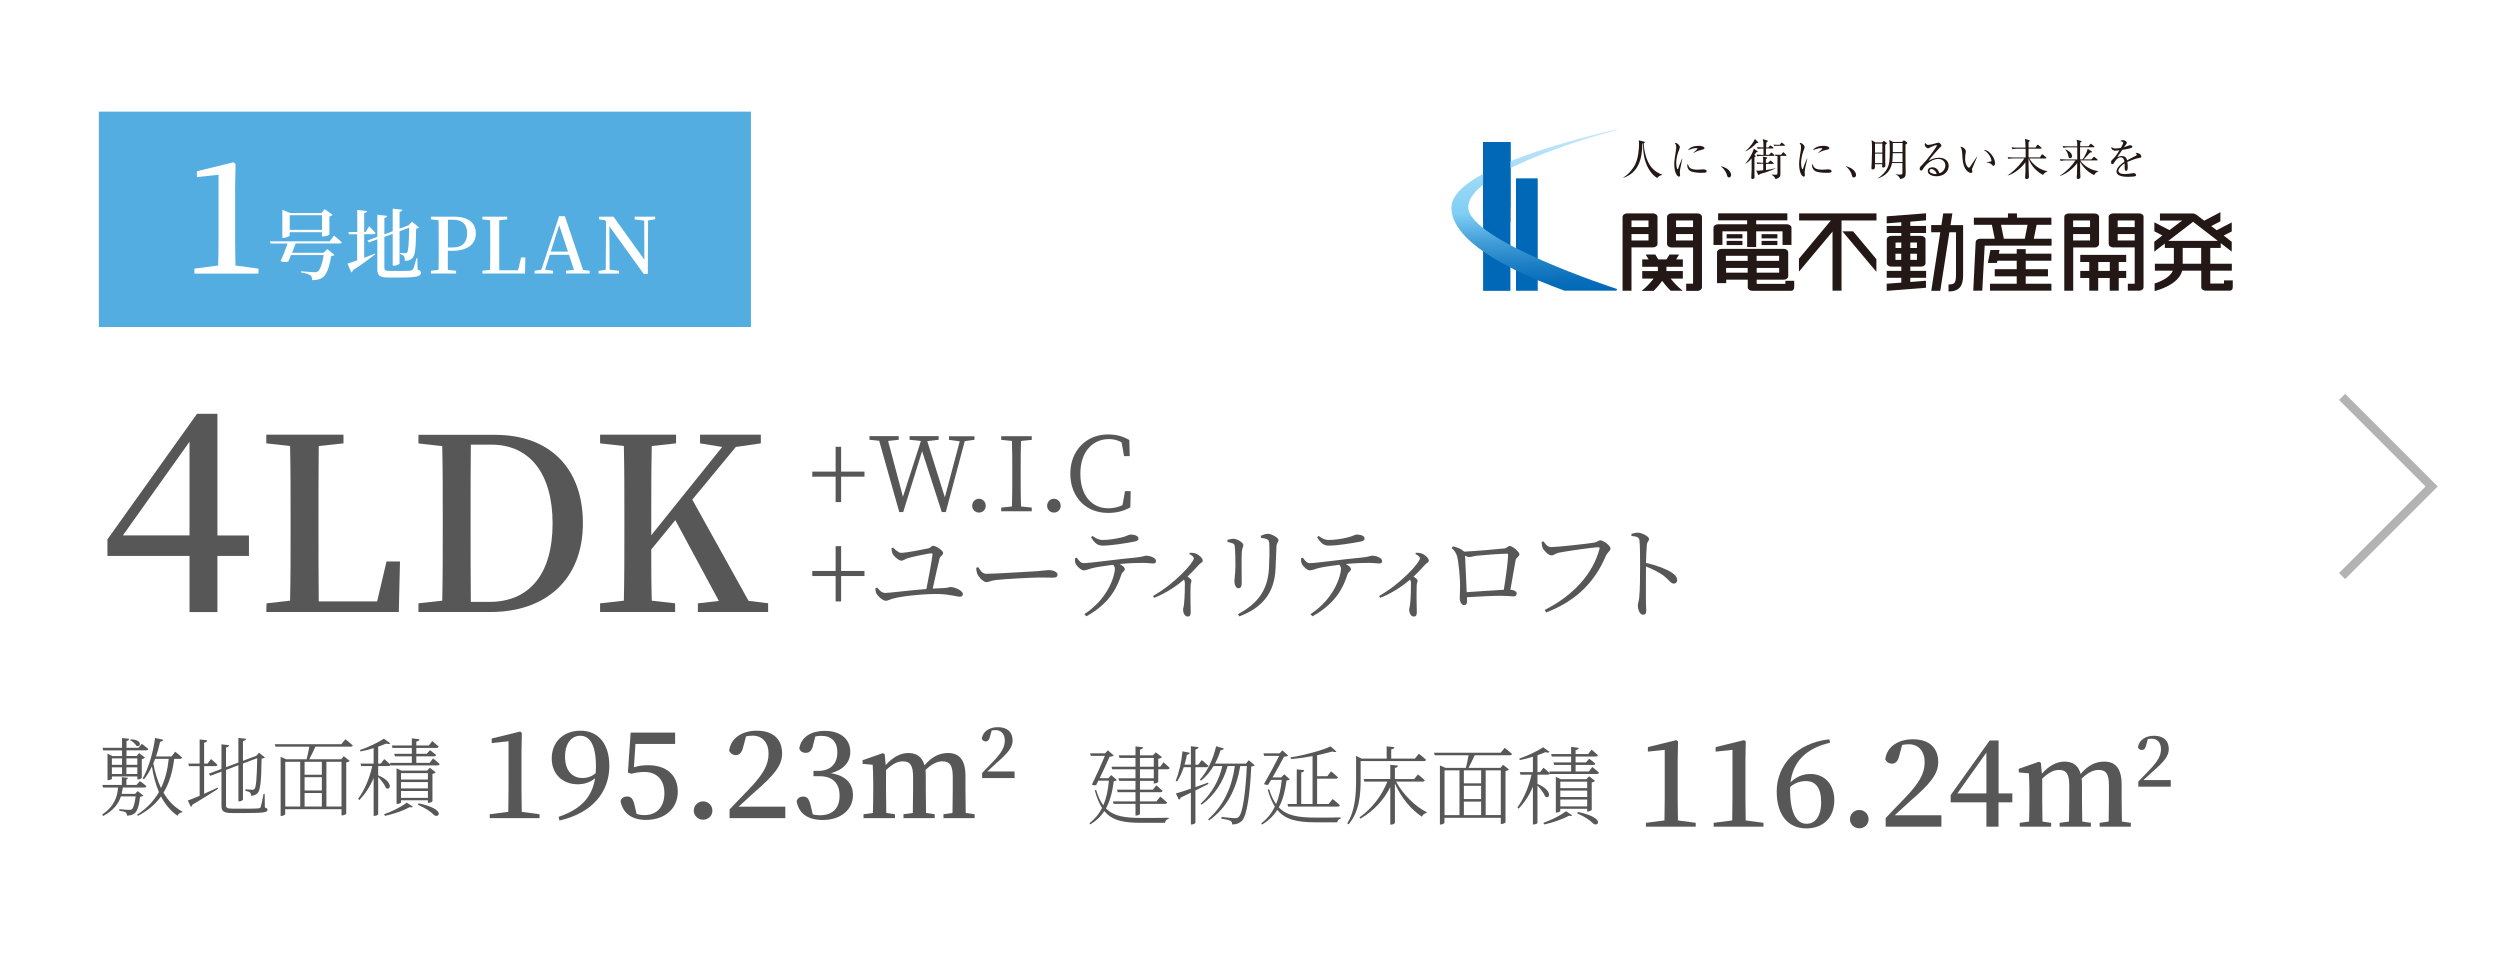 <?xml version="1.0" encoding="UTF-8"?>
<svg id="Layer_2" xmlns="http://www.w3.org/2000/svg" xmlns:xlink="http://www.w3.org/1999/xlink" viewBox="0 0 291.13 111">
  <defs>
    <style>
      .cls-1, .cls-2 {
        fill: none;
      }

      .cls-3 {
        fill: #54ade1;
      }

      .cls-4 {
        fill: #585757;
      }

      .cls-5 {
        fill: url(#linear-gradient);
      }

      .cls-2 {
        stroke: #b3b3b3;
        stroke-miterlimit: 10;
      }

      .cls-6 {
        fill: #231815;
      }

      .cls-7 {
        fill: #0068b7;
      }

      .cls-8, .cls-9 {
        fill: #fff;
      }

      .cls-9 {
        filter: url(#drop-shadow-1);
      }

      .cls-10 {
        fill: #0081cc;
      }
    </style>
    <filter id="drop-shadow-1" x="0" y="0" width="291.13" height="111" filterUnits="userSpaceOnUse">
      <feOffset dx=".8" dy=".8"/>
      <feGaussianBlur result="blur" stdDeviation="1.29"/>
      <feFlood flood-color="#000" flood-opacity=".3"/>
      <feComposite in2="blur" operator="in"/>
      <feComposite in="SourceGraphic"/>
    </filter>
    <linearGradient id="linear-gradient" x1="178.53" y1="15.32" x2="179.02" y2="34.09" gradientUnits="userSpaceOnUse">
      <stop offset="0" stop-color="#c7e8fa"/>
      <stop offset=".5" stop-color="#7ecef4"/>
      <stop offset=".53" stop-color="#74c6ef"/>
      <stop offset=".68" stop-color="#429dd7"/>
      <stop offset=".82" stop-color="#1e80c5"/>
      <stop offset=".93" stop-color="#086eba"/>
      <stop offset="1" stop-color="#0068b7"/>
    </linearGradient>
  </defs>
  <g id="_製作レイヤー" data-name="製作レイヤー">
    <rect class="cls-9" width="291.13" height="111"/>
    <polyline class="cls-2" points="272.74 46.22 283.17 56.65 272.74 67.08"/>
    <g>
      <rect class="cls-3" x="11.51" y="13" width="75.94" height="25.08"/>
      <g>
        <path class="cls-8" d="M30.1,31.28v.58h-7.46v-.58l2.77-.36c.02-1.08.04-2.18.04-3.24v-7.33l-2.52.27v-.68l4.25-1.04.25.2-.05,2.84v5.74c0,1.06.02,2.14.04,3.24l2.68.36Z"/>
        <path class="cls-8" d="M38.89,27.43s.57.46.91.78c-.02.1-.12.14-.24.14h-5.13c-.11.31-.27.71-.42,1.09h3.65l.46-.44.82.69c-.06.07-.18.12-.38.14-.18,1.22-.53,2.19-1.02,2.51-.3.19-.66.28-1.19.28,0-.23-.04-.43-.21-.56-.18-.14-.62-.27-1.08-.33v-.14c.52.04,1.37.11,1.58.11.18,0,.27-.02.38-.09.25-.19.53-.96.68-1.91h-3.81c-.12.29-.23.55-.31.75-.21.1-.57.09-.92-.04.25-.48.63-1.45.82-2.05h-1.97l-.08-.26h6.96l.5-.67ZM33.74,27.42c0,.08-.39.28-.74.28h-.12v-3.27l.91.38h3.62l.41-.46.91.68c-.05.07-.19.14-.37.18v2.11c-.02.05-.44.22-.73.22h-.14v-.5h-3.76v.39ZM33.74,25.06v1.71h3.76v-1.71h-3.76Z"/>
        <path class="cls-8" d="M42.42,30.02c.4-.15.82-.32,1.23-.5l.04.1c-.58.44-1.42,1.1-2.58,1.84-.03.12-.1.22-.2.26l-.45-1.02c.25-.07.65-.21,1.13-.38v-3.04h-.95l-.07-.26h1.03v-2.57l1.14.12c-.03.13-.1.22-.33.24v2.21h.16l.42-.67s.48.48.74.78c-.02.1-.11.14-.23.14h-1.09v2.74ZM48.62,31.38c.31.11.4.21.4.37,0,.42-.44.57-2.42.57h-1.29c-1.02,0-1.37-.18-1.37-.95v-3.5l-.98.36-.17-.22,1.15-.43v-2.58l1.14.14c-.02.12-.11.22-.32.25v1.9l.97-.36v-2.63l1.12.12c-.02.13-.09.22-.32.25v1.96l.94-.35.08-.03h0l.44-.43.81.67c-.06.07-.17.12-.34.14-.03,2.39-.12,3.13-.46,3.45-.22.21-.52.3-.86.3,0-.24,0-.44-.1-.55-.09-.12-.23-.19-.45-.24v-.14c.17.02.45.04.59.04.12,0,.17-.02.22-.08.15-.16.22-.94.24-2.89l-1.11.41v3.74c0,.09-.35.27-.65.27h-.15v-3.71l-.97.36v3.6c0,.26.12.36.63.36h1.27c.53,0,.93,0,1.12-.04.14,0,.22-.05.3-.14.11-.16.26-.66.42-1.3h.1l.03,1.33Z"/>
        <path class="cls-8" d="M52.15,29.2c0,.72,0,1.46,0,2.23l.96.1v.32h-2.93v-.32l.89-.1c.02-.87.02-1.76.02-2.66v-.46c0-.88,0-1.78-.02-2.66l-.89-.1v-.32h2.66c1.76,0,2.57.77,2.57,1.96,0,1.11-.77,2.02-2.8,2.02h-.48ZM52.16,25.59c0,.89,0,1.79,0,2.72v.51h.54c1.21,0,1.7-.67,1.7-1.64,0-1.03-.53-1.59-1.66-1.59h-.58Z"/>
        <path class="cls-8" d="M61.18,29.96l-.04,1.89h-4.96v-.32s.89-.1.89-.1c.02-.88.02-1.76.02-2.57v-.55c0-.89,0-1.78-.02-2.66l-.89-.1v-.32h2.89v.32l-.93.1c0,.88,0,1.76,0,2.63v.64c0,.77,0,1.66,0,2.55h2.19l.35-1.49h.5Z"/>
        <path class="cls-8" d="M68.67,31.53v.32h-2.76v-.32l.93-.11-.58-1.75h-2.23l-.56,1.74.94.12v.32h-2.16v-.32l.79-.12,2.07-6.23h.67l2.12,6.26.77.09ZM66.14,29.3l-1.02-3.08-.98,3.08h2Z"/>
        <path class="cls-8" d="M76.3,25.54l-.83.13-.03,6.24h-.47l-4.01-5.56.03,5.05,1.1.14v.32h-2.38v-.32l.83-.13.04-5.61-.13-.16-.69-.09v-.32h1.68l3.6,5.01-.02-4.55-1.11-.14v-.32h2.38v.32Z"/>
      </g>
    </g>
    <g>
      <path class="cls-4" d="M28.99,64.74h-3.67v6.54h-3.25v-6.54h-9.56v-1.93l10.43-14.62h2.38v14.17h3.67v2.38ZM22.07,62.35v-10.91l-7.76,10.91h7.76Z"/>
      <path class="cls-4" d="M46.58,65.39l-.14,5.88h-15.43l.03-1.01,2.74-.31c.06-2.74.06-5.46.06-8.01v-1.71c0-2.77,0-5.54-.06-8.29l-2.77-.31v-1.01h8.99v1.01l-2.88.31c-.03,2.74-.03,5.49-.03,8.18v1.99c0,2.41,0,5.15.03,7.92h6.8l1.09-4.65h1.57Z"/>
      <path class="cls-4" d="M57.69,50.64c6.19,0,10.19,3.75,10.19,10.3s-4.34,10.33-10.75,10.33h-8.4v-1.01l2.77-.31c.06-2.72.06-5.54.06-8.65v-1.01c0-2.8,0-5.6-.06-8.34l-2.77-.31v-1.01h8.96ZM56.99,70.09c4.76,0,7.36-3.36,7.36-9.13s-2.63-9.18-7.14-9.18h-2.38c-.03,2.77-.03,5.57-.03,8.51v.98c0,3.14,0,6.02.03,8.82h2.16Z"/>
      <path class="cls-4" d="M89.45,70.26v1.01h-8.18v-1.01l2.44-.28-5.07-9.41-2.8,3.42c0,1.79,0,3.84.06,5.96l2.72.31v1.01h-8.74v-1.01l2.77-.31c.06-2.72.06-5.49.06-8.29v-1.43c0-2.74,0-5.54-.06-8.29l-2.77-.31v-1.01h8.85v1.01l-2.83.31c-.06,2.72-.06,5.46-.06,8.29v2.1l8.26-10.28-2.58-.42v-1.01h7.08v1.01l-2.91.42-5.07,6.13,6.55,11.79,2.27.28Z"/>
    </g>
    <g>
      <g>
        <path class="cls-4" d="M62.83,94.82v.45h-5.8v-.45l2.16-.28c.01-.84.03-1.69.03-2.52v-5.7l-1.96.21v-.53l3.31-.81.2.15-.04,2.21v4.47c0,.83.01,1.67.03,2.52l2.09.28Z"/>
        <path class="cls-4" d="M65.06,95.12c2.63-.9,3.89-2.31,4.24-4.5-.52.46-1.21.71-2.02.71-1.71,0-3.03-1.12-3.03-3.03.01-1.99,1.46-3.21,3.35-3.21,2.1,0,3.36,1.57,3.36,4.09,0,3.01-1.92,5.49-5.81,6.37l-.1-.45ZM69.37,90.03c.01-.25.03-.52.03-.78,0-2.54-.74-3.57-1.82-3.57-.97,0-1.78.8-1.78,2.44s.85,2.48,2.03,2.48c.6,0,1.09-.18,1.54-.56Z"/>
        <path class="cls-4" d="M73.82,89.35c.53-.17,1.05-.24,1.65-.24,2.09,0,3.46,1.11,3.46,3.08s-1.5,3.29-3.71,3.29c-1.65,0-2.7-.78-2.96-2.21.13-.35.42-.52.76-.52.46,0,.7.25.87.99l.24,1.05c.29.08.57.13.91.13,1.47,0,2.33-.98,2.33-2.55s-.9-2.47-2.31-2.47c-.53,0-1.04.06-1.53.21l-.41-.15.32-4.65h5.18v1.32h-4.62l-.18,2.72Z"/>
        <path class="cls-4" d="M80.79,94.4c0-.6.49-1.08,1.09-1.08s1.08.48,1.08,1.08-.48,1.06-1.08,1.06-1.09-.48-1.09-1.06Z"/>
        <path class="cls-4" d="M91.45,93.95v1.32h-6.49v-1.01c.84-.87,1.65-1.74,2.34-2.44,1.57-1.65,2.2-2.76,2.2-4.05s-.71-2.1-1.86-2.1c-.21,0-.48.03-.76.08l-.32,1.19c-.17.76-.48.99-.88.99-.34,0-.6-.18-.77-.49.18-1.55,1.6-2.35,3.21-2.35,2.02,0,2.96,1.09,2.96,2.66,0,1.34-.85,2.47-3.28,4.55-.43.39-1.08.99-1.79,1.64h5.45Z"/>
        <path class="cls-4" d="M94.69,86.77c-.14.64-.41.9-.88.9-.31,0-.59-.13-.73-.49.21-1.43,1.49-2.07,2.96-2.07,1.89,0,2.98,1.01,2.98,2.44,0,1.16-.74,2.09-2.27,2.49,1.81.29,2.58,1.25,2.58,2.55,0,1.68-1.39,2.9-3.52,2.9-1.68,0-2.82-.71-3.04-2.23.15-.35.41-.5.76-.5.48,0,.69.28.87,1.04l.25,1.04c.28.07.55.1.81.1,1.51,0,2.31-.83,2.31-2.28s-.8-2.27-2.35-2.27h-.69v-.62h.57c1.34,0,2.21-.76,2.21-2.17,0-1.22-.69-1.91-1.86-1.91-.21,0-.45.01-.7.07l-.27,1.02Z"/>
        <path class="cls-4" d="M113.5,94.82v.45h-3.63v-.45l1.05-.15c.01-.78.03-1.88.03-2.65v-1.57c0-1.37-.38-1.79-1.2-1.79-.6,0-1.23.29-1.98,1.01.03.24.04.49.04.77v1.58c0,.77.01,1.86.03,2.65l1.01.15v.45h-3.64v-.45l1.09-.15c.01-.78.03-1.88.03-2.65v-1.55c0-1.34-.35-1.81-1.19-1.81-.64,0-1.26.34-1.96,1.02v2.34c0,.74.01,1.86.03,2.65l1.01.15v.45h-3.66v-.45l1.09-.15c.03-.8.04-1.92.04-2.65v-.9c0-.88-.03-1.41-.06-2.06l-1.18-.11v-.42l2.37-.83.21.14.11,1.26c.8-.91,1.71-1.41,2.63-1.41.98,0,1.62.45,1.89,1.44.84-1.02,1.76-1.44,2.73-1.44,1.33,0,2.04.8,2.04,2.69v1.64c0,.77.01,1.86.03,2.65l1.02.15Z"/>
        <path class="cls-4" d="M118.15,89.84v.77h-3.78v-.59c.49-.51.96-1.01,1.36-1.42.91-.96,1.28-1.61,1.28-2.36s-.42-1.22-1.09-1.22c-.12,0-.28.02-.44.05l-.19.69c-.1.44-.28.58-.51.58-.2,0-.35-.11-.45-.29.11-.91.93-1.37,1.87-1.37,1.17,0,1.72.64,1.72,1.55,0,.78-.5,1.44-1.91,2.65-.25.23-.63.58-1.04.96h3.18Z"/>
      </g>
      <g>
        <path class="cls-4" d="M16.7,92.65c-.07.07-.19.12-.39.14-.1,1.03-.32,1.7-.67,1.95-.2.16-.53.24-.86.24,0-.15-.03-.3-.15-.38-.11-.08-.45-.15-.74-.19v-.18c.34.03.94.08,1.13.08.17,0,.26-.02.34-.07.17-.14.34-.68.44-1.5h-1.72c-.26.81-.82,1.62-2.06,2.28l-.13-.16c1.48-.99,1.78-2.16,1.86-3.15h-1.75l-.08-.3h2.27v-.91l.72.08c-.02.09-.07.15-.19.18v.65h1.17l.4-.45s.47.32.76.59c-.03.11-.12.16-.25.16h-2.5c-.03.24-.07.49-.13.74h1.56l.31-.33.66.53ZM11.94,87.08h2.27v-1.14l.84.1c-.02.13-.11.21-.32.25v.79h1.39l.4-.46s.45.33.76.6c-.02.11-.13.16-.26.16h-2.29v.66h1.18l.29-.34.68.52c-.05.07-.2.15-.37.18v2.18c0,.06-.27.19-.44.19h-.07v-.35h-2.97v.26c0,.06-.22.17-.43.17h-.08v-3.09l.56.28h1.13v-.66h-2.19l-.08-.3ZM13.03,88.32v.74h1.18v-.74h-1.18ZM13.03,90.13h1.18v-.77h-1.18v.77ZM14.72,88.32v.74h1.27v-.74h-1.27ZM15.99,90.13v-.77h-1.27v.77h1.27ZM15.24,86.1c1.42.03,1.15,1,.64.75-.12-.23-.44-.52-.74-.66l.1-.09ZM20.29,88.37c-.2,1.52-.57,2.83-1.25,3.94.53.91,1.24,1.67,2.2,2.21l-.03.08c-.24.03-.45.15-.54.4-.84-.6-1.46-1.37-1.92-2.25-.64.89-1.51,1.64-2.69,2.26l-.1-.13c1.14-.74,1.97-1.63,2.55-2.64-.4-.91-.65-1.92-.82-2.99-.27.57-.58,1.08-.92,1.5l-.16-.09c.67-1.18,1.21-2.94,1.45-4.72l.95.2c-.04.12-.14.22-.36.23-.13.6-.29,1.17-.48,1.72h1.81l.42-.55s.51.39.81.68c-.02.1-.12.15-.25.15h-.67ZM18.07,88.37c-.07.18-.14.35-.22.52.2,1.04.48,2.01.9,2.88.49-1.01.77-2.14.9-3.4h-1.58Z"/>
        <path class="cls-4" d="M23.77,92.44c.49-.22,1.02-.46,1.56-.71l.07.13c-.72.45-1.72,1.1-2.99,1.84-.03.13-.1.22-.18.27l-.36-.75c.28-.09.78-.29,1.38-.55v-3.45h-1.24l-.08-.3h1.32v-2.81l.88.1c-.03.14-.11.24-.36.28v2.43h.4l.4-.53s.47.39.75.67c-.02.11-.12.16-.26.16h-1.29v3.22ZM30.84,94.03c.24.08.31.14.31.27,0,.3-.42.38-2.56.38h-1.55c-.95,0-1.25-.18-1.25-.82v-4l-1.28.48-.2-.24,1.48-.56v-2.86l.89.1c-.02.12-.12.23-.36.27v2.29l1.44-.54v-2.87l.89.1c-.02.13-.11.23-.36.27v2.3l1.48-.56.08-.03.31-.36.69.56c-.07.07-.19.11-.39.14-.03,2.63-.14,3.66-.46,4.01-.2.21-.49.3-.78.3,0-.16-.01-.29-.12-.38-.09-.08-.31-.15-.52-.18v-.19c.25.02.61.06.77.06s.22-.02.29-.1c.18-.2.27-1.22.31-3.58l-1.66.62v4.2c0,.07-.22.21-.42.21h-.11v-4.21l-1.44.55v4.09c0,.31.11.42.76.42h1.52c.74,0,1.26,0,1.48-.03.15-.02.22-.06.27-.15.07-.18.2-.8.34-1.54h.13l.02,1.58Z"/>
        <path class="cls-4" d="M40.22,86.09s.53.4.86.71c-.03.1-.12.15-.26.15h-4.09c-.22.49-.5,1.07-.72,1.47h3.72l.3-.36.69.54c-.07.09-.19.15-.4.18v5.98c0,.05-.22.19-.47.19h-.08v-.72h-6.56v.6s-.18.19-.45.19h-.08v-6.88l.65.28h2.38c.1-.4.22-1,.31-1.47h-3.94l-.09-.29h7.76l.47-.57ZM33.22,93.92h1.74v-5.21h-1.74v5.21ZM37.48,88.71h-2.01v1.51h2.01v-1.51ZM37.48,90.51h-2.01v1.54h2.01v-1.54ZM35.47,93.92h2.01v-1.57h-2.01v1.57ZM38.01,88.71v5.21h1.76v-5.21h-1.76Z"/>
        <path class="cls-4" d="M50.43,88.32s.48.38.77.65c-.03.11-.12.16-.25.16h-5.46v-.06c-.04.1-.13.14-.25.14h-1.2v1.08c1.84.76,1.44,1.85.9,1.47-.14-.39-.55-.91-.9-1.28v4.35c0,.05-.19.18-.45.18h-.08v-4.41c-.4.97-.96,1.83-1.66,2.57l-.15-.14c.79-1.07,1.34-2.44,1.65-3.82h-1.29l-.08-.29h1.53v-1.8c-.5.16-1.03.3-1.53.39l-.06-.17c.98-.32,2.18-.91,2.79-1.32l.74.54c-.09.1-.24.11-.48.03-.26.11-.58.24-.93.36v1.97h.31l.39-.52s.46.37.73.64l-.05-.2h2.54v-.76h-1.97l-.08-.3h2.05v-.68h-2.25l-.08-.29h2.33v-.83l.89.11c-.02.13-.12.23-.37.26v.46h1.46l.4-.51s.45.37.74.64c-.03.11-.12.16-.26.16h-2.34v.68h1.21l.38-.42s.43.3.71.56c-.02.11-.11.16-.25.16h-2.05v.76h1.55l.4-.52ZM44.72,94.82c.87-.3,1.91-.79,2.65-1.35l.71.47c-.07.08-.16.1-.36.05-.81.44-1.9.8-2.88,1.02l-.12-.19ZM49.83,93.5v-.31h-3.13v.25c0,.06-.21.18-.43.18h-.09v-4.15l.57.27h2.99l.31-.34.69.53c-.06.08-.21.16-.38.19v3.18c0,.06-.28.2-.46.2h-.07ZM46.7,90.03v.75h3.13v-.75h-3.13ZM49.83,91.07h-3.13v.74h3.13v-.74ZM49.83,92.91v-.8h-3.13v.8h3.13ZM48.74,93.55c3.3.69,2.34,1.82,1.79,1.35-.36-.38-1.01-.81-1.86-1.18l.07-.17Z"/>
      </g>
    </g>
    <g>
      <g>
        <path class="cls-4" d="M197.47,95.82v.45h-5.8v-.45l2.16-.28c.01-.84.03-1.69.03-2.52v-5.7l-1.96.21v-.53l3.31-.81.2.15-.04,2.21v4.47c0,.83.01,1.67.03,2.52l2.09.28Z"/>
        <path class="cls-4" d="M205.36,95.82v.45h-5.8v-.45l2.16-.28c.01-.84.03-1.69.03-2.52v-5.7l-1.96.21v-.53l3.31-.81.2.15-.04,2.21v4.47c0,.83.01,1.67.03,2.52l2.09.28Z"/>
        <path class="cls-4" d="M213.12,86.49c-2.84.66-4.33,2.24-4.61,4.62.63-.63,1.43-.98,2.3-.98,1.69,0,2.8,1.23,2.8,3.05,0,2.04-1.32,3.29-3.25,3.29-2.14,0-3.46-1.58-3.46-4.29,0-3.08,2.3-5.66,6.13-6.09l.08.39ZM212.07,93.34c0-1.62-.67-2.38-1.75-2.38-.62,0-1.28.17-1.85.69-.01.11-.01.22-.01.34,0,2.66.74,3.94,1.92,3.94.99,0,1.7-.83,1.7-2.58Z"/>
        <path class="cls-4" d="M215.43,95.4c0-.6.49-1.08,1.09-1.08s1.08.48,1.08,1.08-.48,1.06-1.08,1.06-1.09-.48-1.09-1.06Z"/>
        <path class="cls-4" d="M226.08,94.95v1.32h-6.49v-1.01c.84-.87,1.65-1.74,2.34-2.44,1.57-1.65,2.2-2.76,2.2-4.05s-.71-2.1-1.86-2.1c-.21,0-.48.03-.76.08l-.32,1.19c-.17.76-.48.99-.88.99-.34,0-.6-.18-.77-.49.18-1.55,1.6-2.35,3.21-2.35,2.02,0,2.96,1.09,2.96,2.66,0,1.34-.85,2.47-3.28,4.55-.43.39-1.08.99-1.79,1.64h5.45Z"/>
        <path class="cls-4" d="M234.33,93.43h-1.6v2.84h-1.41v-2.84h-4.16v-.84l4.54-6.36h1.04v6.16h1.6v1.04ZM231.32,92.39v-4.75l-3.38,4.75h3.38Z"/>
        <path class="cls-4" d="M248.14,95.82v.45h-3.63v-.45l1.05-.15c.01-.78.03-1.88.03-2.65v-1.57c0-1.37-.38-1.79-1.2-1.79-.6,0-1.23.29-1.98,1.01.03.24.04.49.04.77v1.58c0,.77.01,1.86.03,2.65l1.01.15v.45h-3.64v-.45l1.09-.15c.01-.78.03-1.88.03-2.65v-1.55c0-1.34-.35-1.81-1.19-1.81-.64,0-1.26.34-1.96,1.02v2.34c0,.74.01,1.86.03,2.65l1.01.15v.45h-3.66v-.45l1.09-.15c.03-.8.04-1.92.04-2.65v-.9c0-.88-.03-1.41-.06-2.06l-1.18-.11v-.42l2.37-.83.21.14.11,1.26c.8-.91,1.71-1.41,2.63-1.41.98,0,1.62.45,1.89,1.44.84-1.02,1.76-1.44,2.73-1.44,1.33,0,2.04.8,2.04,2.69v1.64c0,.77.01,1.86.03,2.65l1.02.15Z"/>
        <path class="cls-4" d="M252.79,90.84v.77h-3.78v-.59c.49-.51.96-1.01,1.36-1.42.91-.96,1.28-1.61,1.28-2.36s-.42-1.22-1.09-1.22c-.12,0-.28.02-.44.05l-.19.69c-.1.44-.28.58-.51.58-.2,0-.35-.11-.45-.29.11-.91.93-1.37,1.87-1.37,1.17,0,1.72.64,1.72,1.55,0,.78-.5,1.44-1.91,2.65-.25.23-.63.58-1.04.96h3.18Z"/>
      </g>
      <g>
        <path class="cls-4" d="M130.06,90.84c-.07.08-.17.11-.36.13-.15,1.12-.38,2.22-.91,3.17.91.93,2.22,1.11,4.16,1.11.73,0,2.36,0,3.14-.02v.14c-.25.04-.4.21-.42.45h-2.77c-2.04,0-3.38-.25-4.3-1.37-.39.6-.92,1.13-1.64,1.56l-.09-.15c.65-.5,1.13-1.1,1.47-1.77-.34-.52-.62-1.19-.85-2.05l.15-.07c.23.77.5,1.36.84,1.81.38-.87.56-1.85.65-2.87h-1.22c-.09.18-.18.36-.26.52-.13.04-.28.03-.5-.05.52-1.06,1.13-2.43,1.52-3.36h-1.64l-.09-.29h1.74l.34-.35.68.6c-.07.08-.26.13-.49.15-.26.6-.72,1.6-1.15,2.49h1l.35-.36.65.58ZM135.49,88.77s.45.38.72.65c-.03.11-.12.16-.25.16h-1.08v1.46c0,.06-.27.2-.44.2h-.08v-.31h-1.61v1.03h1.5l.4-.5s.46.36.73.63c-.02.11-.11.16-.25.16h-2.38v1.07h1.92l.45-.55s.49.39.8.68c-.02.11-.12.16-.26.16h-2.91v1.15c0,.09-.21.21-.42.21h-.1v-1.36h-2.55l-.08-.29h2.63v-1.07h-2.07l-.08-.29h2.15v-1.03h-1.9l-.09-.3h1.99v-1.05h-2.71l-.08-.29h2.79v-1.03h-1.86l-.09-.3h1.95v-1.04l.89.1c-.03.13-.11.23-.37.27v.67h1.51l.33-.35.73.56c-.07.08-.24.16-.44.2v.92h.23l.38-.52ZM132.75,89.29h1.61v-1.03h-1.61v1.03ZM134.36,89.58h-1.61v1.05h1.61v-1.05Z"/>
        <path class="cls-4" d="M140.73,91.29c-.42.21-.93.47-1.52.76v3.74c0,.09-.22.22-.42.22h-.11v-3.7c-.37.18-.76.37-1.19.57-.03.12-.1.21-.2.25l-.36-.73c.36-.09.99-.3,1.75-.56v-2.5h-.83c-.21.63-.47,1.21-.78,1.67l-.16-.09c.38-.9.68-2.18.79-3.43l.85.17c-.03.13-.13.22-.33.23-.08.39-.17.78-.28,1.16h.74v-2.15l.89.1c-.03.13-.11.23-.36.27v1.78h.32l.42-.54s.48.39.78.68c-.03.1-.12.15-.26.15h-1.26v2.32c.46-.17.96-.34,1.46-.52l.06.15ZM146.12,89.12c-.07.08-.2.12-.41.14-.14,3.23-.51,5.68-1.05,6.28-.3.33-.7.48-1.17.47,0-.16-.05-.33-.19-.42-.15-.09-.65-.2-1.06-.26v-.2c.49.06,1.32.15,1.55.15s.32-.03.46-.16c.47-.41.8-2.84.95-5.91h-.77c-.44,2.6-1.47,4.8-3.62,6.32l-.12-.13c1.83-1.6,2.78-3.78,3.11-6.19h-.84c-.5,1.82-1.51,3.41-3.03,4.5l-.11-.13c1.27-1.14,2.16-2.73,2.52-4.37h-1.02c-.41.69-.91,1.27-1.46,1.7l-.14-.11c.82-.89,1.54-2.3,1.9-3.9l.9.26c-.04.12-.16.21-.38.2-.18.56-.39,1.09-.65,1.56h3.61l.32-.39.7.59Z"/>
        <path class="cls-4" d="M150.2,90.75c-.07.08-.17.11-.38.13-.15,1.1-.38,2.19-.9,3.14.95,1,2.32,1.19,4.37,1.19.67,0,2.1,0,2.83-.02v.15c-.24.03-.37.2-.4.42h-2.48c-2.14,0-3.53-.27-4.5-1.45-.41.66-.98,1.24-1.77,1.71l-.1-.14c.72-.54,1.23-1.2,1.59-1.95-.32-.51-.6-1.15-.83-1.96l.16-.08c.22.73.49,1.3.81,1.74.37-.86.56-1.82.66-2.81h-1.24c-.12.2-.23.39-.34.57-.13.02-.29.01-.49-.08.6-1.03,1.32-2.38,1.77-3.29h-1.74l-.09-.29h1.88l.33-.35.67.61c-.08.07-.27.12-.49.14-.3.59-.83,1.53-1.33,2.4h1.01l.35-.36.65.58ZM152.85,88.05c-.81.15-1.68.28-2.51.34l-.05-.19c1.65-.26,3.65-.81,4.66-1.28l.68.6c-.08.08-.25.08-.47-.01-.5.14-1.11.3-1.78.44v2.44h1.19l.43-.57s.5.4.82.71c-.03.1-.13.15-.27.15h-2.17v2.95h1.34l.47-.58s.52.41.84.72c-.03.11-.13.16-.27.16h-5.75l-.08-.3h1.08v-4.04l.87.1c-.02.14-.12.23-.35.27v3.67h1.32v-5.58Z"/>
        <path class="cls-4" d="M158.45,90.76c0,1.61-.1,3.73-1.41,5.24l-.15-.12c.93-1.51,1.03-3.36,1.03-5.12v-2.73l.64.31h2.92v-1.43l.9.1c-.02.13-.13.23-.37.26v1.07h2.76l.46-.57s.52.4.84.71c-.02.1-.12.15-.26.15h-7.36v2.13ZM162.58,91.02c.81,1.52,2.26,2.91,3.56,3.56l-.02.1c-.23.02-.43.18-.53.43-1.22-.8-2.41-2.18-3.15-3.86v4.56c0,.09-.23.22-.43.22h-.11v-4.37c-.74,1.5-1.92,2.76-3.48,3.68l-.11-.15c1.49-1.05,2.61-2.56,3.25-4.17h-2.68l-.08-.3h3.1v-1.66l.9.1c-.03.13-.11.23-.36.27v1.29h2.25l.43-.54s.49.4.8.68c-.03.11-.12.16-.26.16h-3.08Z"/>
        <path class="cls-4" d="M175.22,87.09s.53.4.86.71c-.03.1-.12.15-.26.15h-4.09c-.22.49-.5,1.07-.72,1.47h3.72l.3-.36.69.54c-.07.09-.19.15-.4.18v5.98c0,.05-.22.19-.47.19h-.08v-.72h-6.56v.6s-.18.19-.45.19h-.08v-6.88l.65.28h2.38c.1-.4.22-1,.31-1.47h-3.94l-.09-.29h7.76l.47-.57ZM168.22,94.92h1.74v-5.21h-1.74v5.21ZM172.48,89.71h-2.01v1.51h2.01v-1.51ZM172.48,91.51h-2.01v1.54h2.01v-1.54ZM170.47,94.92h2.01v-1.57h-2.01v1.57ZM173.01,89.71v5.21h1.76v-5.21h-1.76Z"/>
        <path class="cls-4" d="M185.43,89.32s.48.38.77.65c-.03.11-.12.16-.25.16h-5.46v-.06c-.04.1-.13.14-.25.14h-1.2v1.08c1.84.76,1.44,1.85.9,1.47-.14-.39-.55-.91-.9-1.28v4.35c0,.05-.19.18-.45.18h-.08v-4.41c-.4.97-.96,1.83-1.66,2.57l-.15-.14c.79-1.07,1.34-2.44,1.65-3.82h-1.29l-.08-.29h1.53v-1.8c-.5.16-1.03.3-1.53.39l-.06-.17c.98-.32,2.18-.91,2.79-1.32l.74.54c-.09.1-.24.11-.48.03-.26.11-.58.24-.93.36v1.97h.31l.39-.52s.46.37.73.64l-.05-.2h2.54v-.76h-1.97l-.08-.3h2.05v-.68h-2.25l-.08-.29h2.33v-.83l.89.11c-.02.13-.12.23-.37.26v.46h1.46l.4-.51s.45.37.74.64c-.03.11-.12.16-.26.16h-2.34v.68h1.21l.38-.42s.43.3.71.56c-.02.11-.11.16-.25.16h-2.05v.76h1.55l.4-.52ZM179.72,95.82c.87-.3,1.91-.79,2.65-1.35l.71.47c-.07.08-.16.1-.36.05-.81.44-1.9.8-2.88,1.02l-.12-.19ZM184.83,94.5v-.31h-3.13v.25c0,.06-.21.18-.43.18h-.09v-4.15l.57.27h2.99l.31-.34.69.53c-.06.08-.21.16-.38.19v3.18c0,.06-.28.2-.46.2h-.07ZM181.7,91.03v.75h3.13v-.75h-3.13ZM184.83,92.07h-3.13v.74h3.13v-.74ZM184.83,93.91v-.8h-3.13v.8h3.13ZM183.74,94.55c3.3.69,2.34,1.82,1.79,1.35-.36-.38-1.01-.81-1.86-1.18l.07-.17Z"/>
      </g>
    </g>
    <g>
      <g>
        <g>
          <path class="cls-6" d="M195.51,29.67l-.05-.03h-1.04l-.36.57h-.95l-.35-.57h-1.05l-.06.03.34.54h-.75v.86h1.82v.5h-1.82v.87h1.33c-.34.43-.83,1-1.4,1.43h1.4c.41-.4.76-.83.99-1.16.25.33.58.74,1,1.15h1.4c-.57-.44-1.07-.99-1.41-1.42h1.42v-.87h-1.91v-.5h1.91v-.86h-.78l.33-.54Z"/>
          <path class="cls-6" d="M193.02,28.41v-3.15c0-.22-.24-.41-.53-.41h-3.02c-.28,0-.52.19-.52.41v8.6h1.04v-5.05h2.5c.29,0,.53-.18.53-.41ZM191.97,25.67v.77h-1.98v-.77h1.98ZM189.99,28v-.74h1.98v.74h-1.98Z"/>
          <path class="cls-6" d="M197.68,24.85h-3.02c-.29,0-.53.19-.53.41v3.15c0,.23.24.41.53.41h2.5v4.21h-.8v.84h1.32c.28,0,.52-.19.52-.43v-8.18c0-.22-.23-.41-.51-.41ZM197.16,25.67v.77h-1.98v-.77h1.98ZM195.17,28v-.74h1.98v.74h-1.98Z"/>
          <path class="cls-6" d="M244.44,28.41v-3.15c0-.22-.22-.4-.51-.4h-3.02c-.3,0-.52.18-.52.4v8.6h1.04v-5.04h2.5c.29,0,.51-.19.51-.41ZM243.39,25.67v.77h-1.97v-.77h1.97ZM241.42,28v-.74h1.97v.74h-1.97Z"/>
          <path class="cls-6" d="M200.58,26.94h2.88v1.83h1.05v-1.83h3.07v1.58h1.04v-1.99c0-.23-.23-.41-.52-.41h-3.59v-.46h3.63v-.82h-8.06v.82h3.38v.46h-3.4c-.3,0-.52.18-.52.41v1.99h1.04v-1.58Z"/>
          <rect class="cls-6" x="201.07" y="27.27" width="1.84" height=".49"/>
          <rect class="cls-6" x="201.07" y="28.05" width="1.84" height=".49"/>
          <rect class="cls-6" x="205.14" y="27.27" width="1.84" height=".49"/>
          <rect class="cls-6" x="205.14" y="28.05" width="1.84" height=".49"/>
          <polygon class="cls-6" points="209.51 25.67 213.21 25.67 209.49 30.13 209.49 31.58 209.53 31.59 213.4 26.97 213.4 33.85 214.45 33.85 214.45 25.67 218.52 25.67 218.52 24.85 209.51 24.85 209.51 25.67"/>
          <path class="cls-6" d="M222.46,31.05h1.25c.29,0,.52-.18.52-.4v-2.77c0-.23-.23-.41-.52-.41h-1.25v-.34h1.83v-.82h-1.83v-.5l1.83-.15v-.82l-4.58.35v.82l1.7-.13v.43h-1.7v.82h1.7v.34h-1.16c-.29,0-.53.18-.53.41v2.77c0,.22.25.4.53.4h1.16v.49h-1.7v.81h1.7v.56l-1.7.13v.83l4.57-.36v-.82l-1.82.15v-.49h1.84v-.81h-1.84v-.49ZM222.46,30.26v-.71h.77v.71h-.77ZM223.23,28.24v.64h-.77v-.64h.77ZM221.41,28.24v.64h-.67v-.64h.67ZM220.73,30.26v-.71h.67v.71h-.67Z"/>
          <path class="cls-6" d="M237.16,26.18h1.73v-.83h-4.01v-.5h-1.05v.5h-3.97v.83h2.1l.33,1.62h-1.7c-.29,0-.52.18-.52.41l-.28,5.64h1.05l.28-5.24h7.79v-.81h-2.07l.33-1.62ZM233.02,26.18h3.09l-.32,1.62h-2.44l-.33-1.62Z"/>
          <polygon class="cls-6" points="235.9 29.01 234.85 29.01 234.85 29.54 232.77 29.54 232.85 29.11 231.79 29.11 231.49 30.62 232.55 30.62 232.6 30.36 234.85 30.36 234.85 31.35 232.29 31.35 232.29 32.18 234.85 32.18 234.85 33.04 231.74 33.04 231.74 33.85 238.89 33.85 238.89 33.04 235.9 33.04 235.9 32.18 238.49 32.18 238.49 31.35 235.9 31.35 235.9 30.36 238.89 30.36 238.89 29.54 235.9 29.54 235.9 29.01"/>
          <path class="cls-6" d="M242.25,30.51h1.05v1.04h-1.05v.82h1.05v1.48h1.04v-1.48h1.34v1.48h1.05v-1.48h.87v-.82h-.87v-1.04h.87v-.83h-5.35v.83ZM245.69,31.55h-1.34v-1.04h1.34v1.04Z"/>
          <path class="cls-6" d="M227.34,24.85h-1.05l-.21,1.36h-1.19v.84h1.06l-1.05,6.81h1.05l1.06-6.81h.77v4.99c0,1.03-.27,1.08-.87,1.08v.82c1.2,0,1.7-.57,1.7-1.9v-5.82h-1.47l.22-1.36Z"/>
          <polygon class="cls-6" points="214.55 26.94 218.49 31.63 218.51 31.62 218.51 30.18 215.8 26.94 214.55 26.94"/>
          <path class="cls-6" d="M249.63,25.25c0-.22-.23-.4-.52-.4h-3.02c-.3,0-.53.18-.53.4v3.15c0,.22.23.41.53.41h2.5v4.23h-.8v.81h1.31c.29,0,.52-.18.52-.4v-8.2ZM248.59,25.67v.77h-1.98v-.77h1.98ZM246.61,28v-.74h1.98v.74h-1.98Z"/>
          <path class="cls-6" d="M207.9,33.06h-3.33v-.49h3.15c.29,0,.52-.18.52-.41v-2.77c0-.23-.23-.41-.52-.41h-7.24c-.29,0-.53.18-.53.41v3.58h1.07v-.4h2.51v.89c0,.22.24.4.52.4h4.57c.17,0,.32-.17.32-.4v-.76h-1.03v.37ZM204.57,31.75v-.55h2.62v.55h-2.62ZM207.18,30.38h-2.62v-.59h2.62v.59ZM203.52,29.79v.59h-2.54v-.59h2.54ZM201.01,31.75v-.55h2.51v.55h-2.51Z"/>
          <path class="cls-6" d="M260.02,32.65h-1.03v.37h-1.6v-1.5h2.51v-.81h-2.51v-1.84h1.22v-.55l1.28.98v-1.14l-.94-.73.94-.48v-1.05l-1.76.91-.63-.48,1.07-.56v-.02s0-1.04,0-1.04l-1.89.99-.88-.68c-.09-.07-.31-.16-.44-.16h-3.83v.82h2.59l-1.48,1.12-1.76-.91v1.05l.93.48-.94.73v1.15l1.23-.94v.51h1.05v1.84h-2.21v.81h2.09c-.35.84-1.54,1.31-2.12,1.49v.88c.34-.08,2.79-.73,3.21-2.37h2.22v1.93c0,.22.24.4.52.4h2.83c.18,0,.32-.18.32-.4v-.8ZM255.39,25.83l2.88,2.22h-5.77l2.89-2.22ZM254.18,30.71v-1.84h2.15v1.84h-2.15Z"/>
        </g>
        <g>
          <rect class="cls-10" x="172.71" y="16.56" width="3.18" height="7.6"/>
          <rect class="cls-7" x="172.71" y="16.56" width="3.18" height="17.31"/>
          <rect class="cls-7" x="176.54" y="20.77" width="2.53" height="13.09"/>
          <path class="cls-5" d="M188.2,33.85h-6.01c-9.1-3.3-13.27-6.74-13.17-9.75.13-3.9,11.75-7.27,19.02-9l.12-.03s.12-.03.12.02c0,.05-.06.06-.09.07l-.12.03c-4.15,1.12-17.09,5.05-17.09,8.93s17.09,9.46,17.26,9.51c.05.02.08.06.07.11,0,.05-.05.09-.1.09Z"/>
          <rect class="cls-7" x="172.71" y="16.56" width="3.18" height="9.32"/>
        </g>
      </g>
      <g>
        <path class="cls-6" d="M193.56,20.37c-.3.07-.41.17-.58.36-.62-.39-1.04-1.03-1.29-1.71-.18-.45-.35-1.07-.37-2.31-.02,0-.03,0-.06.01-.04,1.73-.39,3.34-2.2,3.99l-.02-.04c.62-.37,1.16-1.05,1.39-1.55.36-.75.44-1.83.44-2.4,0-.24-.02-.3-.05-.38l.62.15c.08.02.1.03.1.07,0,.08-.07.11-.13.13.04.89.3,1.95.78,2.63.49.69,1.12.93,1.38,1.01v.05Z"/>
        <path class="cls-6" d="M195.8,19.06c-.06.25-.18.74-.18.97,0,.05.03.29.03.35,0,.09-.02.19-.13.19-.21,0-.55-.47-.55-1.5,0-.37.12-1.05.2-1.58.02-.09.03-.23.03-.34,0-.17-.02-.31-.16-.49.02-.01.04-.02.08-.02.18,0,.5.29.5.48,0,.06,0,.1-.06.25-.2.51-.36,1.04-.36,1.6,0,.35.09.74.16.74.03,0,.06-.06.07-.08.05-.19.27-.77.45-1.16h.04c-.03.15-.1.45-.14.61ZM198.24,20.13c-.12,0-.8,0-1.24-.14-.31-.1-.51-.39-.51-.69,0-.11.03-.16.06-.22.11.39.21.68,1.16.68.11,0,.6-.04.65-.04.18,0,.39.07.39.21,0,.17-.19.19-.5.19ZM198.2,17.44c-.48.09-.8.26-.97.38l-.03-.03c.08-.08.45-.41.46-.43.02-.02.02-.03.02-.05,0-.06-.16-.06-.2-.06-.2,0-.53.09-.92.23.27-.37.78-.5,1.26-.5.31,0,.67.09.67.27,0,.12-.11.15-.3.17Z"/>
        <path class="cls-6" d="M201.35,20.67c-.16,0-.2-.13-.25-.3-.03-.11-.18-.58-.67-.97l.02-.05c.35.12.56.2.8.4.09.08.34.32.34.63,0,.14-.09.29-.25.29Z"/>
        <path class="cls-6" d="M204.7,16.51s.05.05.05.08c0,.05-.03.06-.21.08-.27.29-.72.72-1.31.97v-.02c.63-.51,1.05-1.19,1.12-1.44l.35.34ZM204.62,17.57s.07.06.07.09c0,.04-.05.06-.18.08-.07.12-.14.22-.21.32.13.07.16.08.16.12,0,.05-.06.08-.15.13,0,.35,0,1.42,0,1.75,0,.07.01.47.01.56,0,.04,0,.09-.01.12-.03.04-.14.11-.24.11-.13,0-.13-.11-.13-.16,0-.13.03-.79.04-.94,0-.36.01-.86,0-1.3-.34.4-.59.55-.72.63h-.02c.76-.94.96-1.62,1-1.77l.37.26ZM204.55,18.91c.36.04.54.04.78.04,0-.46,0-.5-.04-.71l.43.08s.08.03.08.07c0,.04-.02.05-.16.15v.42h.26l.19-.2s.05-.06.08-.06c.02,0,.05.01.09.05l.24.2s.07.05.07.07c0,.05-.05.06-.09.06h-.83v.73c.36-.05.73-.13,1.1-.22v.03c-.68.32-1.2.48-1.83.65-.03.07-.05.12-.11.12-.03,0-.06-.04-.08-.07l-.21-.46c.07,0,.17.02.27.02.08,0,.31-.02.54-.05v-.77c-.2,0-.43,0-.68.04l-.11-.21ZM205.95,17.16l.13-.16s.05-.06.08-.06c.03,0,.05.02.09.05l.22.16s.05.04.05.09c0,.04-.04.05-.08.05h-.79v.74h.37l.17-.2s.04-.06.08-.06c.03,0,.06.02.1.06l.23.19s.05.06.05.08c0,.04-.04.05-.07.05h-1.34c-.12,0-.39.01-.6.05l-.09-.2c.36.03.71.04.81.04v-.74c-.18,0-.42,0-.67.03l-.1-.19c.29.02.34.02.77.03-.01-.64-.01-.71-.09-.97l.5.15c.07.02.09.04.09.08,0,.06-.04.07-.17.17-.01.09-.02.49-.02.57h.3ZM207.33,18.18v1.1c0,.08,0,.83,0,.98,0,.25-.04.45-.58.6-.04-.14-.09-.29-.43-.5v-.04c.11.02.26.03.34.03.26,0,.33-.02.33-.17v-2.02s-.13,0-.23.01l-.06-.16c.12.01.26.01.38.01h.34l.16-.22s.05-.07.09-.07.08.05.14.11l.18.18s.05.04.05.08c0,.05-.03.05-.07.05h-.62ZM207.27,16.86l.13-.19s.05-.06.08-.06.06.04.11.06l.22.18s.05.04.05.08c0,.04-.05.05-.09.05h-.89c-.06,0-.18,0-.28.01l-.06-.15c.18,0,.32.02.38.02h.34Z"/>
        <path class="cls-6" d="M210.33,19.06c-.06.25-.17.74-.17.97,0,.05.02.29.02.35,0,.09-.02.19-.13.19-.21,0-.54-.47-.54-1.5,0-.37.11-1.05.2-1.58.01-.09.02-.23.02-.34,0-.17-.02-.31-.17-.49.02-.01.05-.02.09-.02.18,0,.5.29.5.48,0,.06,0,.1-.06.25-.2.51-.35,1.04-.35,1.6,0,.35.08.74.16.74.04,0,.06-.06.07-.08.05-.19.27-.77.46-1.16h.04c-.04.15-.11.45-.15.61ZM212.78,20.13c-.14,0-.8,0-1.24-.14-.31-.1-.52-.39-.52-.69,0-.11.03-.16.06-.22.11.39.21.68,1.16.68.1,0,.6-.04.65-.04.18,0,.4.07.4.21,0,.17-.18.19-.5.19ZM212.74,17.44c-.49.09-.81.26-.98.38l-.03-.03c.08-.08.45-.41.46-.43.02-.02.02-.03.02-.05,0-.06-.15-.06-.19-.06-.2,0-.53.09-.92.23.27-.37.79-.5,1.26-.5.31,0,.67.09.67.27,0,.12-.1.15-.29.17Z"/>
        <path class="cls-6" d="M215.9,20.67c-.17,0-.22-.13-.26-.3-.02-.11-.17-.58-.66-.97v-.05c.37.12.57.2.81.4.09.08.35.32.35.63,0,.14-.1.29-.24.29Z"/>
        <path class="cls-6" d="M219.17,16.6l.13-.15s.05-.04.07-.04c.03,0,.07.02.08.04l.22.16s.07.06.07.09-.05.06-.2.15c0,.09,0,1.51,0,1.71,0,.12.01.63.01.74,0,.07-.01.12-.06.15-.06.04-.15.06-.2.06-.08,0-.11-.05-.11-.11,0-.05.01-.24.01-.28h-.85v.38c0,.18-.16.23-.26.23-.12,0-.15-.07-.15-.17s.03-.45.03-.52c.04-.9.04-1.84.04-1.92,0-.33-.02-.56-.05-.8l.43.26h.79ZM218.35,16.72v1.05h.85v-1.05h-.85ZM218.35,17.89v1.11h.85v-1.11h-.85ZM220.33,18.99c-.2.99-.79,1.5-1.68,1.8v-.02c.39-.24.87-.64,1.15-1.21.2-.4.27-.8.27-1.98,0-.32,0-1.01-.06-1.28l.42.23h1.07l.15-.14s.04-.05.06-.05c.02,0,.05.01.07.03l.28.2s.05.05.05.08c0,.06-.08.1-.21.18,0,.43,0,1.35,0,1.59,0,.15.02,1.57.02,1.65,0,.35,0,.53-.3.68-.1.05-.23.09-.35.09-.13-.39-.48-.5-.51-.51v-.03c.23.03.37.03.47.03.24,0,.31,0,.31-.22v-1.12h-1.21ZM221.55,18.87v-1.03h-1.13c-.02.71-.05.91-.06,1.03h1.19ZM221.55,17.71v-1.06h-1.13v1.06h1.13Z"/>
        <path class="cls-6" d="M225.48,20.52c-.49,0-.99-.2-.99-.6,0-.35.34-.44.56-.44.39,0,.66.27.8.68.41-.07.69-.51.69-.89,0-.4-.3-.76-.82-.76-.99,0-1.65.96-1.72,1.07-.12.21-.17.28-.28.28-.06,0-.17-.03-.17-.21,0-.16.04-.21.34-.5.41-.4,1.66-2.02,1.66-2.21,0-.03-.01-.05-.06-.05-.06,0-.45.13-.72.27-.01,0-.21.12-.22.12-.11,0-.41-.16-.41-.47,0-.09.03-.13.06-.17.12.19.21.23.35.23.25,0,.78-.15.93-.2.03-.01.2-.06.23-.06.2,0,.37.24.37.35,0,.07,0,.09-.19.23-.12.1-1.1,1.22-1.31,1.54.3-.17.69-.36,1.22-.36.82,0,1.13.49,1.13.95,0,.59-.5,1.21-1.44,1.21ZM224.93,19.68c-.1,0-.24.07-.24.22,0,.26.52.37.66.37.08,0,.12,0,.18-.02-.1-.38-.44-.57-.6-.57Z"/>
        <path class="cls-6" d="M229.64,19.64s0,.04,0,.06c0,.05.04.24.04.27,0,.13-.08.17-.16.17-.17,0-.89-.24-.98-1.7-.03-.5-.05-.82-.08-.94-.04-.19-.12-.32-.17-.42.26.02.64.24.64.57,0,.04,0,.07-.03.17-.03.19-.06.43-.06.71,0,.62.31,1,.44,1,.06,0,.11-.07.13-.09.23-.35.6-.88.82-1.22h.03c-.07.17-.59,1.36-.6,1.41ZM232.16,19.32c-.07,0-.09-.02-.28-.21-.14-.13-.42-.18-.54-.21v-.03c.07-.01.41-.03.45-.05.07-.01.12-.05.12-.13,0-.16-.27-.9-.9-1.22.04,0,.05,0,.08,0,.57,0,1.24.94,1.24,1.52,0,.18-.09.33-.18.33Z"/>
        <path class="cls-6" d="M237.55,18.34l.19-.31s.05-.06.08-.06c.04,0,.06.03.1.05l.34.3s.05.05.05.08c0,.05-.05.05-.08.05h-1.92c.42.73,1.28,1.37,2.12,1.48v.03c-.19.07-.39.2-.52.41-1.07-.56-1.57-1.49-1.67-1.92h-.01c0,.23,0,.69,0,.91.01.32.04,1.17.04,1.24,0,.18-.13.25-.26.25s-.18-.08-.18-.18c0-.11.03-.62.04-.73,0-.27,0-.66,0-1.05-.55.75-1.37,1.36-2.06,1.55v-.03c.97-.63,1.78-1.69,1.93-1.96h-1.26c-.1,0-.35,0-.59.05l-.1-.2c.37.04.69.04.78.04h1.32c0-.31,0-.71,0-1.02h-.94c-.09,0-.35,0-.6.05l-.11-.21c.26.03.53.03.79.03h.85c-.02-.65-.03-.8-.09-1.01l.51.14s.07.03.07.08c0,.05-.1.11-.14.14v.64h.81l.18-.27s.05-.06.08-.06.07.02.09.05l.31.28s.05.05.05.08c0,.05-.04.05-.07.05h-1.45v1.02h1.34Z"/>
        <path class="cls-6" d="M242.24,18.67c.36.56,1.17,1.15,2.1,1.25l.02.04c-.13.03-.39.18-.5.43-.86-.39-1.4-1.13-1.63-1.54.01.5.01.88.01,1.12,0,.1.03.54.03.63,0,.23-.23.24-.26.24-.17,0-.17-.09-.17-.16,0-.04,0-.25.02-.3.03-.73.03-.93.03-1.39-.37.52-1.13,1.2-1.98,1.5l-.02-.04c.82-.51,1.5-1.27,1.8-1.77h-1.13c-.13,0-.37.01-.59.06l-.1-.2c.26.02.53.03.79.03h1.24c0-.55,0-.63,0-1.41h-1.01c-.15,0-.38,0-.6.05l-.1-.2c.26.03.52.03.78.03h.93c0-.46,0-.57-.1-.77l.54.14s.07.02.07.07c0,.03-.06.07-.17.13,0,.05,0,.36,0,.42h.97l.19-.22s.05-.07.08-.07c.02,0,.06,0,.09.05l.29.24s.05.05.05.07c0,.05-.05.05-.08.05h-1.6c0,.67,0,.75,0,1.41h.3c.27-.37.56-1.01.58-1.23l.45.28c.05.03.06.05.06.05,0,.08-.06.09-.23.11-.05.05-.08.08-.37.4-.19.22-.33.34-.39.39h.9l.24-.23c.04-.05.06-.07.08-.07.02,0,.05,0,.09.05l.29.24s.05.05.05.08c0,.05-.05.05-.08.05h-1.97ZM240.53,17.4c.21.09.76.34.76.78,0,.11-.06.24-.2.24-.18,0-.21-.16-.23-.27-.01-.05-.08-.42-.36-.74l.03-.02Z"/>
        <path class="cls-6" d="M249.16,18.38c-.5.1-.97.28-1.43.48.02.09.05.31.05.6,0,.11,0,.44-.18.44s-.18-.28-.18-.37c0-.08,0-.43,0-.51-.34.21-.73.6-.73.86,0,.39.67.39.81.39.28,0,.58-.05.78-.09.09-.02.13-.02.17-.02.22,0,.31.14.31.22s-.1.15-.17.16c-.09.02-.54.05-.77.05-.28,0-1.35,0-1.35-.62,0-.48.62-.95.92-1.13-.04-.27-.12-.52-.44-.52-.3,0-.54.3-.63.44-.22.35-.25.36-.33.36-.12,0-.15-.09-.15-.21,0-.18.05-.23.11-.28.36-.31.62-.72.86-1.13-.15.02-.29.05-.44.05-.35,0-.52-.19-.5-.45.16.15.3.19.52.19s.51-.05.59-.07c.07-.11.27-.49.27-.57,0-.08-.1-.18-.34-.21.05-.04.14-.12.31-.12.25,0,.46.19.46.29,0,.07-.05.13-.08.18-.1.13-.12.15-.26.36.11-.03.6-.24.71-.24.12,0,.27.08.27.17,0,.07-.05.11-.1.13-.23.11-.79.2-1.08.24-.46.67-.51.74-.57.86.11-.06.27-.14.52-.14.46,0,.56.31.62.5.34-.21.84-.44.99-.52.1-.04.13-.08.13-.16,0-.06-.04-.09-.16-.17.04-.01.07-.02.12-.02.18,0,.57.14.57.43,0,.12-.08.14-.17.16Z"/>
      </g>
    </g>
    <g>
      <rect class="cls-1" x="94.17" y="48.44" width="102.35" height="22.72"/>
      <path class="cls-4" d="M100.67,55.51h-2.72v2.96h-.64v-2.96h-2.72v-.59h2.72v-2.89h.64v2.89h2.72v.59Z"/>
      <path class="cls-4" d="M113.5,51.21l-1.15.16-2.21,8.26h-.47l-2.29-7.09-2.2,7.09h-.46l-2.34-8.3-1.13-.12v-.42h3.41v.42l-1.24.14,1.73,6.5,2.09-6.5-1.32-.14v-.42h3.39v.42l-1.33.16,2.05,6.54,1.73-6.52-1.25-.17v-.42h2.97v.42Z"/>
      <path class="cls-4" d="M113.21,58.9c0-.44.34-.82.79-.82s.79.37.79.82-.33.79-.79.79-.79-.36-.79-.79Z"/>
      <path class="cls-4" d="M118.9,51.35c-.04,1.14-.04,2.3-.04,3.49v.66c0,1.15,0,2.33.04,3.48l1.25.13v.43h-3.56v-.43l1.25-.13c.04-1.14.04-2.3.04-3.48v-.66c0-1.16,0-2.34-.04-3.49l-1.25-.13v-.42h3.56v.42l-1.25.13Z"/>
      <path class="cls-4" d="M121.94,58.9c0-.44.34-.82.79-.82s.79.37.79.82-.33.79-.79.79-.79-.36-.79-.79Z"/>
      <path class="cls-4" d="M131.67,57.19l-.04,1.89c-.82.47-1.68.65-2.6.65-2.61,0-4.39-1.88-4.39-4.57s1.86-4.57,4.39-4.57c.78,0,1.63.14,2.48.65l.05,1.88h-.66l-.29-1.62c-.49-.26-.97-.37-1.45-.37-1.91,0-3.35,1.46-3.35,4.03s1.36,4.03,3.26,4.03c.55,0,1.12-.11,1.65-.37l.29-1.63h.65Z"/>
      <path class="cls-4" d="M100.67,67.08h-2.72v2.96h-.64v-2.96h-2.72v-.59h2.72v-2.89h.64v2.89h2.72v.59Z"/>
      <path class="cls-4" d="M104.01,63.77c.2.22.64.61.91.61.6,0,2.63-.4,3.17-.52.28-.06.38-.3.59-.3.3,0,1.15.55,1.15.83s-.34.35-.42.66c-.16.61-.53,2.33-.79,3.49.44-.02.86-.05,1.25-.06.52-.02.67-.12.82-.12.49,0,1.44.41,1.44.82,0,.2-.13.31-.36.31-.31,0-1.1-.26-2.31-.31-1.31-.06-4.14.18-5.37.5-.46.11-.66.28-.94.28-.36,0-.92-.53-1.06-.79-.1-.16-.13-.34-.16-.66l.23-.08c.25.31.53.62.95.62.4,0,2.66-.29,4.77-.46.26-1.28.62-3.23.71-4.01.01-.1-.02-.14-.13-.14-.37,0-2.17.4-2.73.55-.28.08-.52.3-.77.3-.29,0-.83-.46-1.01-.79-.11-.23-.12-.47-.13-.67l.2-.06Z"/>
      <path class="cls-4" d="M113.92,66.04c.26.41.46.78.96.78,1.07,0,5.26-.28,5.82-.3.8-.06,1.14-.13,1.45-.13.46,0,1,.2,1,.53,0,.22-.12.35-.53.35s-.84-.02-1.57-.02-4.13.18-5.03.29c-.68.07-.82.25-1.16.25s-.9-.59-1.07-1c-.08-.23-.1-.43-.11-.67l.24-.07Z"/>
      <path class="cls-4" d="M125.39,64.94c.23.32.47.64.78.64.82,0,3.86-.46,6.07-.65.84-.08,1.03-.22,1.21-.22.49,0,1.17.26,1.17.61,0,.19-.07.3-.34.3-.19,0-.65-.07-1.24-.07-.54,0-1.55.02-2.65.13.32.18.6.4.6.59,0,.24-.28.29-.41.65-.42,1.26-1.19,3.26-4.07,4.85l-.24-.25c2.89-1.88,3.56-4.62,3.56-5.27,0-.17-.06-.31-.2-.48-1,.12-2.11.3-2.47.4-.37.11-.68.24-.96.25-.28.01-.82-.47-.95-.8-.06-.14-.07-.34-.08-.59l.2-.08ZM127.23,62.41c.46.34.77.47,1.16.47.73,0,1.56-.14,2.16-.28.71-.16.86-.35,1.12-.35.52,0,.91.18.91.47,0,.18-.13.29-.52.36-.92.17-2.6.46-3.67.46-.61,0-.95-.35-1.34-.97l.18-.16Z"/>
      <path class="cls-4" d="M138.57,64.37c.2,0,.41,0,.64.08.4.13.85.55.85.83,0,.22-.17.2-.42.46-.34.37-.78.86-1.36,1.4.26.18.47.34.47.48,0,.13-.08.26-.1.5-.05,1.31.01,2.66.01,3.18,0,.36-.11.5-.35.5-.35,0-.54-.44-.54-.8,0-.16.08-.34.11-.65.08-.7.11-2.06.1-2.47-.01-.16-.04-.26-.1-.38-.59.5-1.9,1.51-3.49,2.12l-.12-.22c2.54-1.43,4.75-3.89,4.75-4.38,0-.19-.26-.38-.53-.5l.07-.16Z"/>
      <path class="cls-4" d="M142.94,63.11v-.24c.24-.07.49-.13.68-.13.44,0,1.17.43,1.17.73,0,.23-.14.35-.18.79-.04.52-.01,3.15-.01,3.65,0,.46-.17.6-.38.6-.26,0-.47-.37-.47-.82,0-.32.1-.79.12-1.77,0-.55-.02-1.73-.07-2.17-.02-.29-.04-.38-.24-.47-.18-.08-.37-.12-.62-.17ZM144.32,71.78l-.16-.26c2.34-1.24,3.47-2.84,3.61-5.3.06-1.09.08-2.11.04-2.94-.02-.2-.05-.37-.26-.49-.13-.07-.41-.12-.72-.16v-.24c.25-.12.59-.23.8-.23.46,0,1.25.47,1.25.72s-.2.32-.23.71c-.02.71-.07,1.92-.11,2.66-.13,2.78-1.51,4.51-4.22,5.53Z"/>
      <path class="cls-4" d="M151.72,64.94c.23.32.47.64.78.64.82,0,3.86-.46,6.07-.65.84-.08,1.03-.22,1.21-.22.49,0,1.17.26,1.17.61,0,.19-.07.3-.34.3-.19,0-.65-.07-1.24-.07-.54,0-1.55.02-2.65.13.32.18.6.4.6.59,0,.24-.28.29-.41.65-.42,1.26-1.19,3.26-4.07,4.85l-.24-.25c2.89-1.88,3.56-4.62,3.56-5.27,0-.17-.06-.31-.2-.48-1,.12-2.11.3-2.47.4-.37.11-.68.24-.96.25-.28.01-.82-.47-.95-.8-.06-.14-.07-.34-.08-.59l.2-.08ZM153.56,62.41c.46.34.77.47,1.16.47.73,0,1.56-.14,2.16-.28.71-.16.86-.35,1.12-.35.52,0,.91.18.91.47,0,.18-.13.29-.52.36-.92.17-2.6.46-3.67.46-.61,0-.95-.35-1.34-.97l.18-.16Z"/>
      <path class="cls-4" d="M164.9,64.37c.2,0,.41,0,.64.08.4.13.85.55.85.83,0,.22-.17.2-.42.46-.34.37-.78.86-1.36,1.4.26.18.47.34.47.48,0,.13-.08.26-.1.5-.05,1.31.01,2.66.01,3.18,0,.36-.11.5-.35.5-.35,0-.54-.44-.54-.8,0-.16.08-.34.11-.65.08-.7.11-2.06.1-2.47-.01-.16-.04-.26-.1-.38-.59.5-1.9,1.51-3.49,2.12l-.12-.22c2.54-1.43,4.75-3.89,4.75-4.38,0-.19-.26-.38-.53-.5l.07-.16Z"/>
      <path class="cls-4" d="M175.11,63.88c.42-.04.47-.3.7-.3.3,0,1.13.67,1.13.96s-.37.36-.44.68c-.11.53-.37,2.15-.61,3.45.43.04.73.2.73.43,0,.2-.1.35-.35.35s-.9-.07-1.45-.07c-.94,0-2.55.08-3.99.17.01.16.01.3.01.48,0,.3-.11.44-.36.44-.23,0-.49-.32-.49-.82,0-.24.04-.98.04-1.5-.01-.9-.16-2.61-.34-3.32-.11-.43-.31-.71-.65-1.01l.17-.2c.5.14.9.26,1.3.62,1.19-.05,4.15-.31,4.62-.37ZM175.12,68.68c.23-1.37.5-3.39.5-4.07,0-.1-.04-.13-.14-.13-.77,0-2.78.16-3.44.23-.4.04-.73.16-.95.16-.13,0-.31-.07-.48-.16.04.73.14,2.91.19,4.25,1.28-.08,3.2-.23,4.32-.28Z"/>
      <path class="cls-4" d="M180.62,63.71c.68,0,4.5-.41,5.07-.53.31-.07.47-.26.67-.26.35,0,1.19.62,1.19.96,0,.26-.38.47-.55.86-1.26,2.99-3.41,5.23-6.94,6.58l-.18-.29c3.43-1.73,5.64-4.29,6.38-7.1.05-.18-.02-.2-.14-.2-.53,0-3.93.48-4.62.64-.32.07-.59.31-.82.31-.36,0-.92-.58-1.04-.88-.06-.17-.1-.35-.12-.68l.23-.08c.19.29.46.67.88.67Z"/>
      <path class="cls-4" d="M189.95,62.17c.31-.07.54-.14.77-.14.5,0,1.32.46,1.32.73,0,.24-.22.29-.26.68-.06.58-.08,1.45-.1,2.11,1.16.26,2.3.68,2.96,1.1.36.23.67.53.67.9,0,.2-.13.41-.38.41-.4,0-.53-.41-1.25-.96-.54-.37-1.19-.72-2-1.03-.01.83-.02,2.79-.01,4.07.01.53.04.89.04,1.09,0,.31-.12.46-.38.46-.4,0-.6-.66-.6-1.07,0-.26.11-.48.16-.94.1-.89.1-2.85.1-3.77,0-.96,0-2.27-.07-2.87-.04-.38-.3-.46-.94-.53v-.25Z"/>
    </g>
  </g>
</svg>